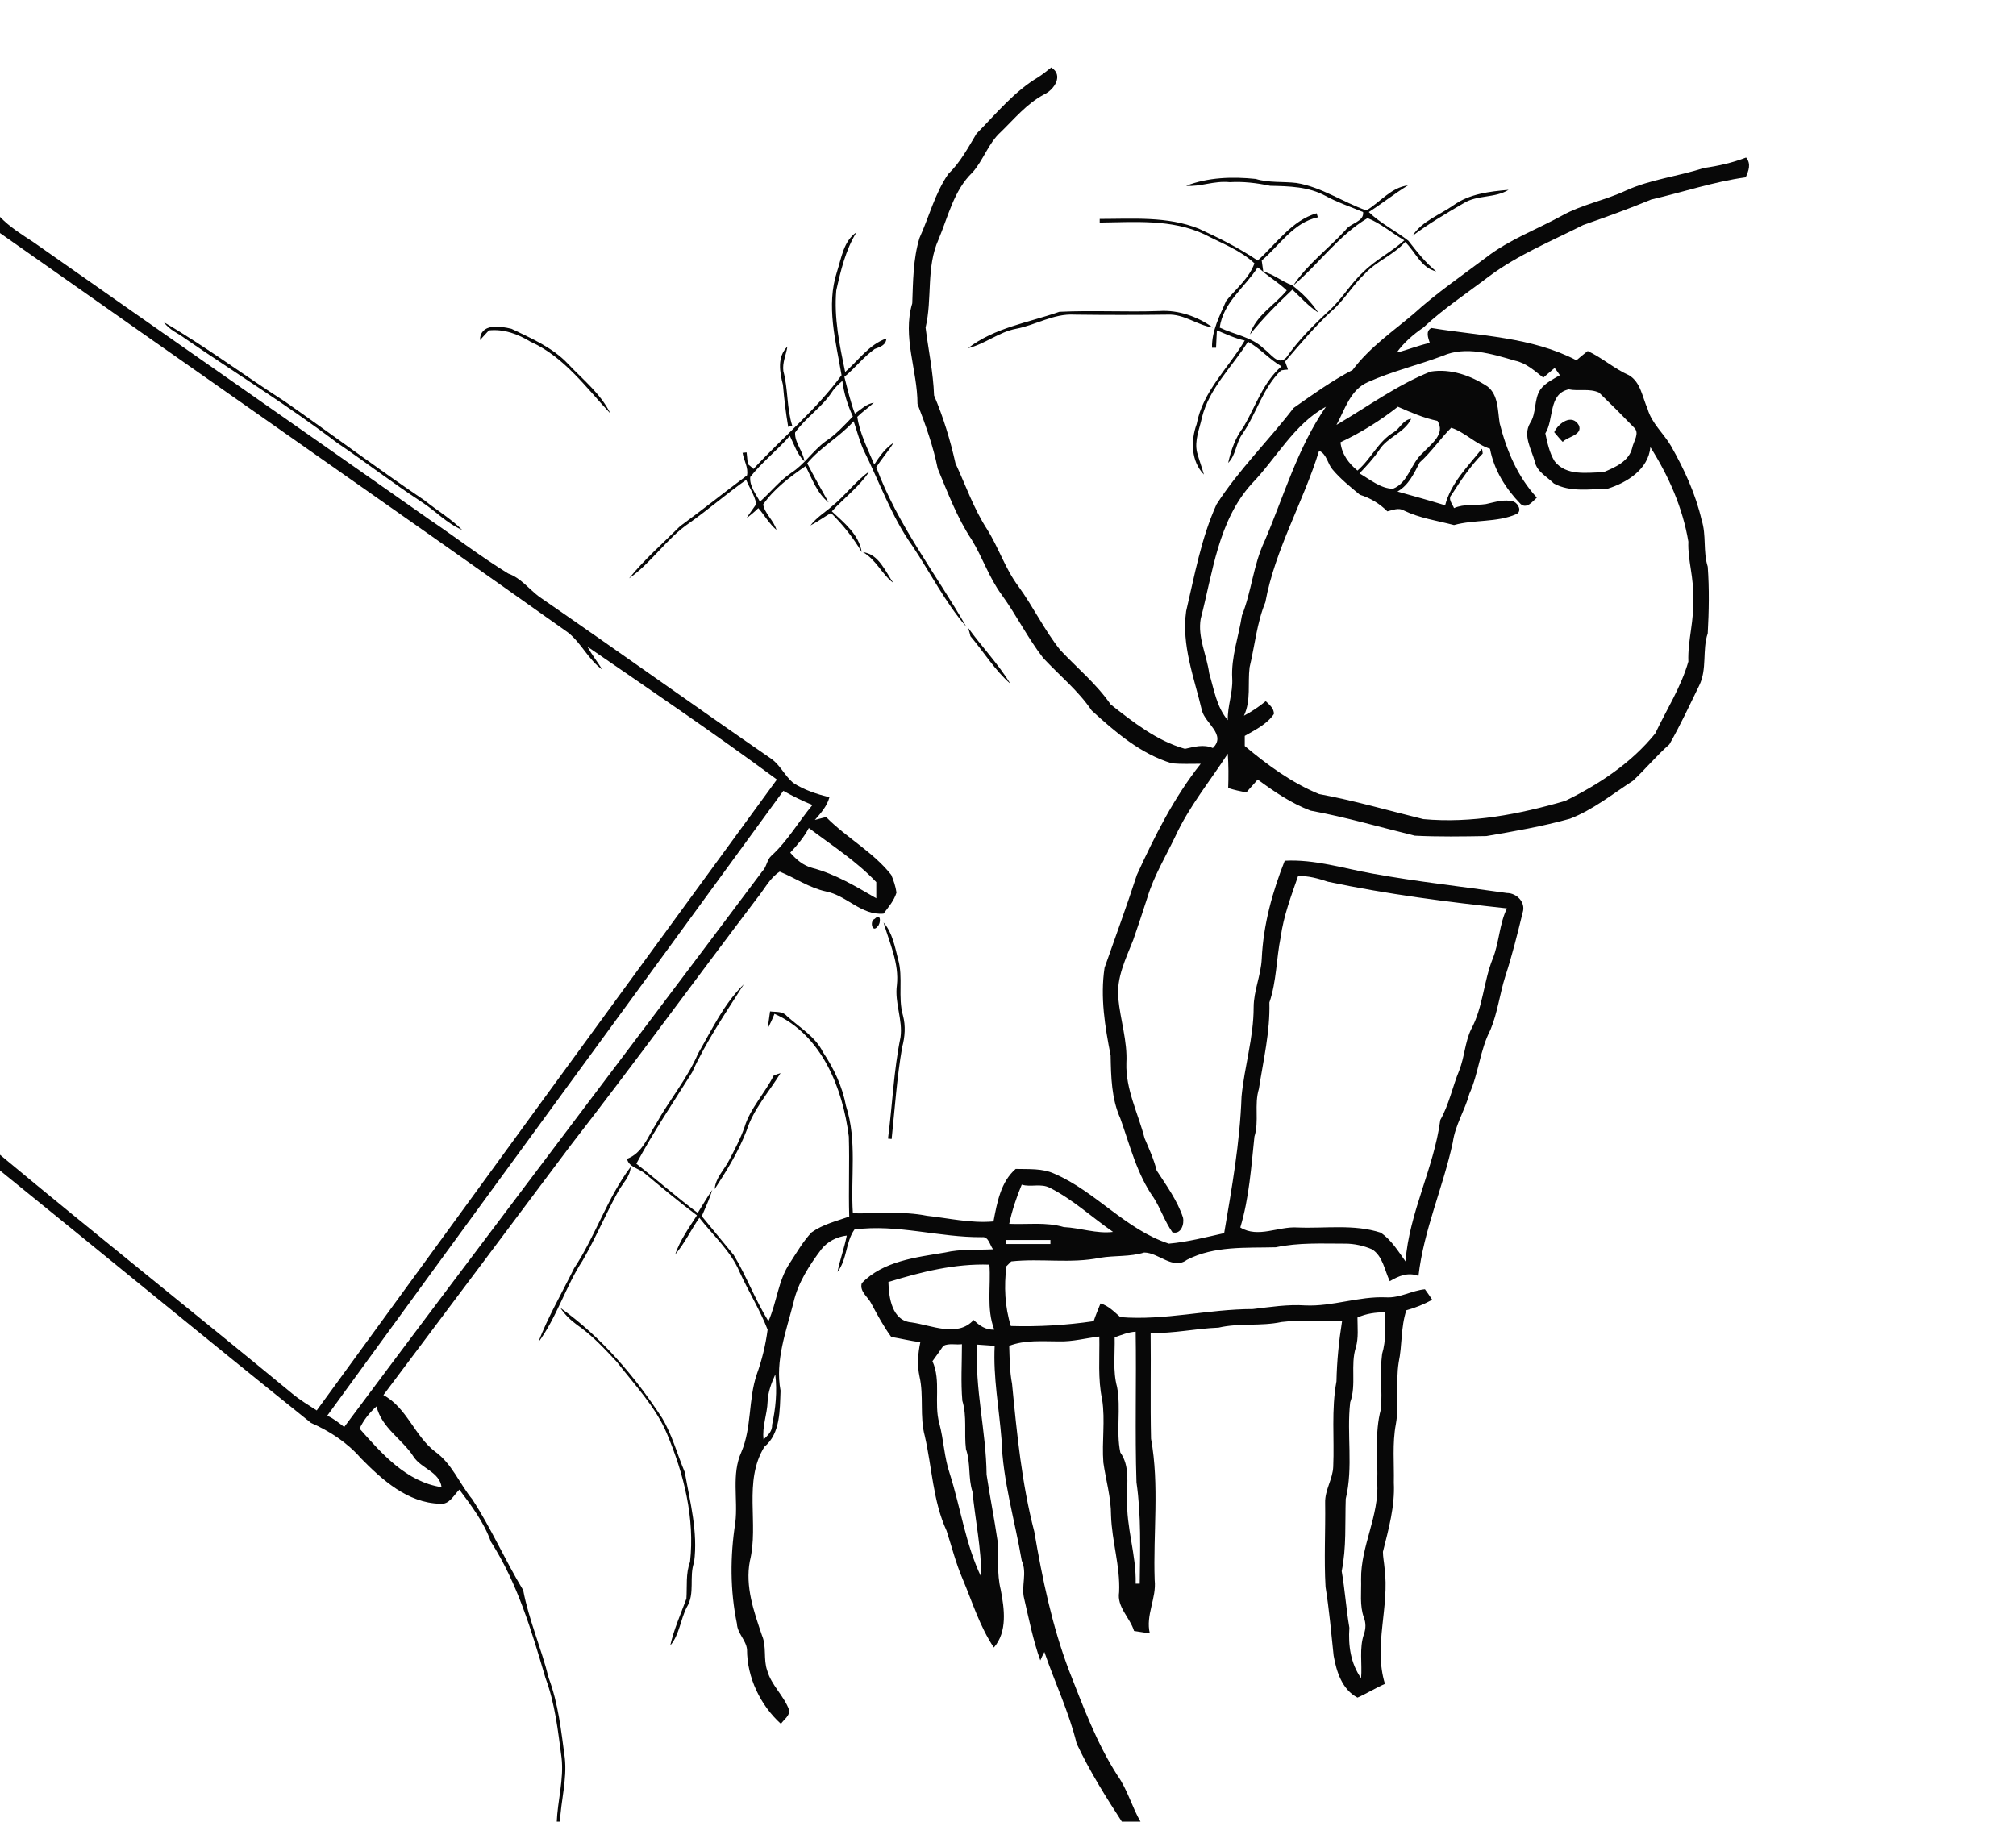 <?xml version="1.0" encoding="utf-8"?>
<!-- Generator: Adobe Illustrator 18.0.0, SVG Export Plug-In . SVG Version: 6.00 Build 0)  -->
<!DOCTYPE svg PUBLIC "-//W3C//DTD SVG 1.1//EN" "http://www.w3.org/Graphics/SVG/1.1/DTD/svg11.dtd">
<svg version="1.1" id="Layer_1" xmlns="http://www.w3.org/2000/svg" xmlns:xlink="http://www.w3.org/1999/xlink" x="0px" y="0px"
	 viewBox="0 0 499 451" enable-background="new 0 0 499 451" xml:space="preserve">
<path fill="#080808" d="M257,19.1c1.1-0.7,2.2-1.6,3.2-2.4c3.1,1.9,0.8,5.5-1.8,6.7c-4.3,2.3-7.3,6-10.7,9.3c-3.1,2.8-4.3,7-7,10
	c-4.6,4.4-6,10.9-8.4,16.6c-3.1,6.9-1.5,14.7-3.2,21.8c0.7,5.6,1.9,11.1,2.1,16.8c2.3,5.4,4,11,5.3,16.8c2.5,5.4,4.5,11.2,7.8,16.3
	c2.9,4.6,4.5,9.8,7.8,14.2c3.7,5.1,6.4,10.8,10.3,15.7c4.2,4.5,9,8.4,12.5,13.5c5.6,4.4,11.4,9,18.4,11c2.3-0.5,4.6-1.2,6.9-0.2
	c3.4-3.3-1.9-6.1-2.7-9.3c-1.9-8.1-5.1-16.1-3.9-24.6c2.1-8.9,3.7-18,7.5-26.4c5.5-8.6,12.9-15.8,19.1-23.9
	c4.7-3.3,9.4-6.7,14.6-9.4c4.2-5.6,9.9-9.5,15.1-13.9c5.6-5.1,11.9-9.4,18-14c5.7-4.4,12.5-6.9,18.7-10.3c5-2.8,10.7-3.8,15.8-6.2
	c6.1-2.8,12.9-3.5,19.3-5.6c3.6-0.5,7.1-1.3,10.5-2.6c1.3,1.6,0.6,3.3-0.1,4.9c-8,1.1-15.6,3.7-23.4,5.5c-5.5,2.3-11.1,4.3-16.8,6.3
	c-7.9,4-16.2,7.4-23.3,12.7c-5.5,4.2-11.3,8-16.3,12.7c-2.5,1.7-4.8,3.7-6.6,6.2c2.8-0.7,5.4-1.8,8.2-2.4c-0.4-1.3-1.1-2.9,0.4-3.7
	c12.1,2,24.8,2.2,35.9,8c0.9-0.8,1.8-1.5,2.8-2.3c3.6,1.7,6.6,4.4,10.2,6c2.9,1.7,3.3,5.4,4.6,8.3c1,3.6,4,6.1,5.8,9.2
	c3.3,5.8,6.1,11.9,7.6,18.4c1.2,3.7,0.3,7.7,1.5,11.5c0.4,5.5,0.3,11,0,16.5c-1.4,4.2-0.1,8.8-2.1,12.9c-2.4,4.9-4.7,9.9-7.4,14.6
	c-3.2,2.8-5.9,6.1-9,9c-5.1,3.3-9.9,7.2-15.6,9.4c-6.8,1.9-13.7,3.1-20.7,4.3c-5.9,0.1-11.8,0.2-17.7-0.1
	c-8.6-2.1-17.1-4.6-25.8-6.2c-4.8-1.8-9-4.7-13.1-7.7c-0.9,1.1-1.9,2.1-2.8,3.2c-1.5-0.3-3-0.6-4.5-1.1c0.1-2.8,0.1-5.7-0.1-8.5
	c-4.4,6.8-9.6,13.1-13,20.5c-2.4,5-5.3,9.8-6.9,15.1c-1.1,3.5-2.3,7-3.5,10.5c-1.8,4.6-4.2,9.3-3.7,14.5c0.5,5.3,2.3,10.6,2,16
	c-0.2,6.5,2.9,12.4,4.5,18.6c1.1,2.6,2.3,5.2,3,8c2.4,3.7,5.1,7.4,6.5,11.6c0.4,1.7-0.5,4.3-2.6,3.7c-1.9-2.7-2.9-5.8-4.6-8.5
	c-4.2-5.9-5.9-13-8.3-19.7c-2.2-4.9-2.3-10.3-2.4-15.6c-1.4-7.1-2.6-14.4-1.5-21.7c2.7-7.7,5.5-15.3,8-23
	c4.4-9.6,9.2-19.2,15.8-27.5c-2.4,0-4.7,0.1-7.1-0.1c-7.7-2.3-14-7.7-19.9-13.1c-3.3-4.9-8-8.7-12-13c-3.8-4.9-6.6-10.6-10.3-15.7
	c-3.1-4.2-4.7-9.2-7.4-13.6c-3.6-5.4-5.9-11.6-8.4-17.6c-1.1-5.5-3-10.8-5-16c0-8.3-3.8-16.6-1.3-24.9c0.2-5.4,0.2-11,1.8-16.2
	c2.4-5.3,3.8-11,7.1-15.8c3-2.9,4.9-6.5,7-10C246.7,28,251.1,22.6,257,19.1 M344.2,87.2C344.9,87.9,344.9,87.9,344.2,87.2
	 M357.1,88.1c-6.1,2.3-12.5,3.8-18.5,6.5c-4.4,1.9-5.7,6.8-7.8,10.6c7.7-4.5,15-9.9,23.3-13.2c5-0.8,10,1,14.1,3.7
	c2.7,2.1,2.5,6,3,9.1c1.7,6.7,4.4,13.2,9.2,18.4c-1,0.9-2.5,2.9-4,1.6c-3.7-3.8-6.6-8.4-7.6-13.7c-3.5-1.1-6.2-4.1-9.6-5.2
	c-2.7,2.7-4.9,6-7.8,8.6c-1.4,2.7-2.7,5.6-5.5,7.2c3.9,1.1,7.9,2.2,11.8,3.4c1.4-5.5,5.7-9.7,9.1-14c0.1,0.3,0.2,0.9,0.2,1.2
	c-3,3-5.4,6.6-7.7,10.2c-1,1,0.2,2.3,0.6,3.3c2.5-1.1,5.3-0.6,7.9-1c2.3-0.5,4.6-1.3,6.9-0.6c1.1,0.5,2.1,2.4,0.6,3.1
	c-4.8,2.1-10.4,1.3-15.4,2.7c-4.2-1.1-8.5-1.7-12.4-3.6c-1.3-0.8-2.8-0.1-4.1,0.2c-1.9-1.9-4.2-3.3-6.8-4.1c-2.4-2-4.8-3.9-6.8-6.3
	c-1.2-1.4-1.4-3.8-3.3-4.6c-3.9,12.7-10.9,24.4-13.3,37.5c-2.1,5.1-2.6,10.7-3.9,16.1c-0.5,4,0.4,8.2-1.4,12c1.9-1,3.7-2.2,5.4-3.6
	c0.9,0.9,2.1,1.8,2,3.2c-1.7,2.5-4.6,3.9-7.2,5.4c0,0.6,0,1.9,0,2.5c5.6,4.7,11.6,9.1,18.4,11.9c8.7,1.6,17.2,4.1,25.8,6.2
	c11.9,1.1,23.7-1.2,35.1-4.5c8.4-4.1,16.4-9.4,22.3-16.7c2.8-5.9,6.4-11.5,8.2-17.8c-0.2-5.4,1.6-10.5,1.1-15.8
	c0.4-4.7-1.3-9.2-1.1-13.9c-1.4-8.4-4.9-16.3-9.4-23.4c-0.5,5.5-5.8,8.8-10.6,10.3c-4.4,0.1-9.3,0.9-13.3-1.3
	c-1.7-1.7-4.2-2.9-4.7-5.4c-0.8-3-3-6.4-1.2-9.5c1.7-2.6,0.9-5.9,2.6-8.4c1.2-1.6,3.1-2.5,4.8-3.5c-0.3-0.5-1-1.4-1.3-1.8
	c-0.9,0.8-1.9,1.6-2.8,2.4c-2.2-1.7-4.2-3.6-7-4.2C369.2,87.6,362.8,85.6,357.1,88.1 M388.3,96.4c-5.1,1.1-3.6,7.4-5.8,10.9
	c0.5,2.3,1,4.8,2.3,6.9c2.9,3.7,8,2.8,12.1,2.7c2.9-1.2,6.3-2.7,7.1-6c0.3-1.6,2-3.7,0.4-5.1c-2.8-2.9-5.7-5.8-8.6-8.6
	C393.4,96.1,390.7,96.9,388.3,96.4 M309.8,119.8c-8.3,9.2-9.6,21.9-12.6,33.4c-0.8,4.6,1.5,9,2.1,13.5c1.2,4,1.8,8.3,4.6,11.6
	c-0.1-3.5,1.3-6.8,1.1-10.3c-0.3-5.3,1.6-10.4,2.4-15.6c2.4-6,2.8-12.5,5.6-18.4c4.8-11.2,8.2-23.2,15.2-33.3
	C320.3,105,315.9,113.5,309.8,119.8 M331.8,109.5c0.3,2.9,2,5.2,4.2,7c3.4-2.9,5.1-7.2,9-9.5c1.6-1,2.3-3.1,4.3-3.3
	c-1.7,3.5-5.9,4.5-7.9,7.7c-1.4,2.1-3.2,4-4.9,5.8c2.6,1.5,5.3,3.8,8.3,3.8c3.8-1.5,4.4-6.3,7.3-8.8c2-2.2,5.8-4.7,3.7-8
	c-3.4-0.7-6.6-2.1-9.8-3.5C341.7,104.1,336.9,107.1,331.8,109.5z"/>
<path fill="#080808" d="M293.6,46c5.4-2.1,11.4-2.3,17.2-1.7c3.3,1,6.8,0.6,10.1,1c6.2,1,11.4,4.7,17.3,6.8c3.4-2,6.1-5.7,10.3-6.2
	c-3.3,2-6.4,4.5-9.7,6.6c2.9,2.8,6.6,4.6,9.8,7.1c2.1,2.7,4.2,5.4,6.9,7.6c-3.8-0.9-5.1-4.8-7.7-7.3c-2.8,3.2-7,4.7-9.9,7.8
	c-3.1,2.9-5.2,6.7-8.5,9.5c-4.1,3.8-7.7,8.1-11.3,12.3c0.2,0.7,0.5,1.3,0.7,2c-0.4,0-1.2,0.1-1.7,0.2c-4.6,4.4-6.1,10.8-9.7,15.9
	c-1.5,2.2-1.5,5.1-3.4,7c0.7-3.2,1.8-6.3,3.8-8.9c3-5.1,4.8-11,9.4-15c-3-1.7-5.2-4.4-8.3-6.1c-3.9,6.2-9.6,11.5-11.4,18.8
	c-0.6,2.8-1.9,5.7-1.2,8.6c0.5,1.9,1.2,3.7,1.7,5.5c-3.2-3.3-3.3-8.4-1.8-12.5c1.5-8.1,7.8-13.8,11.9-20.7c-2.4-0.5-4.6-1.6-6.9-2.5
	c-0.1,1.4-0.1,2.8-0.2,4.3l-1,0c-0.1-4.2,1.9-7.9,3.5-11.6c2.4-3,5.7-5.6,7-9.3c-3.5-3.3-8.2-5-12.4-7.2c-8.1-3.8-17.2-3-25.9-2.9
	l0-0.9c8.2,0,16.7-0.7,24.5,2.4c5,2.3,10,4.8,14.6,7.9c4.6-4.1,8.4-9.9,14.6-11.7l0.3,1c-6.1,1.3-9.5,7-13.9,10.7
	c0.1,0.9,0.3,1.9,0.4,2.8c-0.3-0.3-1-0.8-1.4-1.1c-3.2,5-8.5,8.6-9.4,14.9c3.7,1.8,8,2.3,11,5.3c1.6,1.1,3.5,4.3,5.5,2.1
	c3-4.3,6.7-8,10.6-11.6c3.2-2.9,5.3-6.7,8.5-9.6c3-3,6.9-4.9,10.1-7.8c-3.1-1.8-5.8-4.2-9.1-5.5c-7.2,4.3-12.1,11.4-18.4,16.7
	c3.5-5.3,8.8-9.2,13-13.8c1.2-1.7,4.6-2,4.3-4.4c-3.1-1.3-6.4-2.4-9.3-4c-4.2-2.3-9-2.4-13.7-2.5c-3.3-0.7-6.7-1.1-10-0.9
	C300.4,44.7,297.1,46.3,293.6,46z"/>
<path fill="#080808" d="M359.8,50.8c3.9-2.8,8.9-3.4,13.6-3.8c-3.4,2.1-7.7,1.2-11.1,3.3c-4.3,2.5-8.7,5.1-12.7,8.1
	C352,54.7,356.4,53.2,359.8,50.8z"/>
<path fill="#080808" d="M0,53.7c2.4,2.5,5.3,4.3,8.2,6.2c32.7,23,65.5,45.8,98.2,68.8c6.5,4.4,12.7,9.2,19.4,13.3
	c3.1,1.1,5.1,3.8,7.6,5.7c19.3,13.3,38.4,27,57.7,40.3c2.1,1.6,3.2,4.1,5.2,5.8c2.7,1.8,5.9,2.8,9,3.6c-0.6,2.2-2.1,3.9-3.6,5.6
	c0.9-0.2,1.8-0.5,2.8-0.7c5,5.1,11.6,8.6,16.1,14.3c0.6,1.4,1.1,2.9,1.3,4.4c-0.6,2-2,3.6-3.2,5.2c-5.5,0.5-9.1-4.5-14.3-5.5
	c-4.1-0.9-7.5-3.3-11.4-4.9c-2.5,1.6-3.8,4.4-5.7,6.7c-15.4,20.3-30.4,40.9-46,61c-15.4,20.6-30.9,41.2-46.4,61.9
	c5.8,3.1,7.7,10.1,12.8,14c4.2,3,6,7.9,9.2,11.8c4.7,7.2,8.1,15.1,12.6,22.5c1.4,7.4,4.5,14.4,6.3,21.7c2.4,6.4,3.1,13.1,4,19.8
	c0.6,5.4-1,10.7-1.2,16h-0.8c0.2-5.4,1.8-10.6,1.2-16c-0.9-6.7-1.6-13.4-4-19.8c-3.4-11.6-6.9-23.4-13.5-33.7
	c-1.7-4.8-4.8-8.9-7.8-12.9c-1.4,1.4-2.5,3.8-4.8,3.5c-8-0.2-14.3-5.9-19.6-11.3c-3.3-3.8-7.7-6.7-12.3-8.7
	c-25.8-20.7-51.3-41.7-77-62.5v-3.9c23.9,19.9,48.3,39.3,72.3,59.1c1.9,1.6,4.1,2.9,6.1,4.2c37.9-52.1,75.9-104.2,113.9-156.2
	c-15.3-11.3-31.2-22.1-46.9-32.9c1.1,2,2.5,3.8,3.7,5.7c-3.5-2.5-5.2-6.6-8.5-9.2C93.8,123.4,46.8,90.7,0,57.7V53.7 M81,350.5
	c1.6,0.7,2.9,1.8,4.2,2.8c34.3-46,69.1-91.7,103.5-137.6c1.1-1.1,1.1-2.8,2.2-3.8c4-3.6,6.7-8.4,10.2-12.6c-2.5-1-4.9-2.2-7.2-3.5
	C156.3,247.4,118.5,298.9,81,350.5 M200.2,205c-1.2,2.3-2.9,4.3-4.6,6.1c1.5,1.7,3.2,3.2,5.5,3.8c5.7,1.5,10.8,4.6,15.8,7.5
	c0-1.3,0-2.7,0-4C212,213.2,205.9,209.3,200.2,205 M89,353.7c5.5,6.2,11.6,13.2,20.3,14.5c-0.5-3.8-5-4.6-6.9-7.5
	c-2.8-4.4-7.9-7.1-9.2-12.5C91.4,349.8,90,351.6,89,353.7z"/>
<path fill="#080808" d="M207.2,67.2c1.1-3.4,1.6-7.5,4.8-9.7c-2.7,4.4-3.9,9.5-5,14.4c-0.6,6.8,0.8,13.5,2.2,20.2
	c3.3-2.9,5.9-6.8,10.2-8.3c-0.1,1.7-1.6,2.1-2.9,2.6c-2.8,2-4.9,4.8-7.5,6.9c0.8,3.1,1.5,6.2,2.6,9.1c1.5-1,2.8-2.4,4.7-2.7
	c-1.3,1.2-2.9,2.3-4.1,3.5c0.6,4.1,2.6,8,4.2,11.8c1.3-2,2.7-4,4.8-5.4c-1.3,2.1-3,4-4.3,6.1c5.3,14.3,14.8,26.4,22.3,39.5
	c-5.3-6.1-8.9-13.4-13.4-20.1c-5.2-7.3-8.1-15.8-12.1-23.8c-1-2.3-1.6-4.7-2.4-7c-3.5,3.9-8.2,6.4-11.5,10.4
	c1.7,3.3,3.5,6.5,5.3,9.7c-2.9-2.3-4.1-5.9-5.7-9c-3.9,2.7-7.8,5.6-10.5,9.5c0.4,2.3,2.6,3.9,3.3,6.3c-1.8-1.5-3-3.7-4.5-5.4
	c-0.9,0.9-1.9,1.7-2.9,2.5c0.7-1.2,1.6-2.3,2.4-3.5c-0.4-2.2-1.7-4-2.5-6c-4.8,3.4-9.3,7.3-14.1,10.7c-5.6,3.8-9.3,9.8-14.9,13.7
	c3.8-4.7,8.4-8.7,12.6-12.9c5.6-4.1,11-8.4,16.6-12.6c0.4-1.9-0.8-3.7-1.1-5.6l1-0.1c0.1,0.7,0.2,2.2,0.3,2.9
	c0.4,0.3,1.1,0.9,1.4,1.2c7.2-7.8,15.5-14.6,21.8-23.2C206.9,84.5,204.4,75.7,207.2,67.2 M205.9,97.1c-2.5,3.8-6.5,6.3-9.1,10
	c-0.1,2.6,2,4.6,2.3,7.1c-1.8-1.7-2.5-4.1-3.6-6.3c-3.1,3.6-6.9,6.5-9.8,10.2c-0.2,2.3,1.4,4.2,2.4,6.1c2.6-2.3,4.8-5.1,7.7-7.1
	c3.3-2.1,5.4-5.5,8.5-7.8c2.6-1.7,4.7-4,6.8-6.2c-1.3-2.8-2.2-5.7-2.6-8.8C207.6,95.1,206.6,96,205.9,97.1z"/>
<path fill="#080808" d="M312.5,67.2c2.7,0.6,4.7,2.5,7.3,3.4c2.5,1.9,4.8,4.2,6.5,6.8c-2.4-1.6-4.3-3.7-6.4-5.7
	c-3.7,3.5-7.3,7.1-10.5,11.1c1.4-4.7,6.1-7.2,9.1-10.9C316.6,70.1,314.5,68.8,312.5,67.2z"/>
<path fill="#080808" d="M239.6,86.2c6.6-5.1,14.9-6.3,22.6-9c8.3-0.4,16.5,0.1,24.8-0.2c4.7-0.3,9.5,1.4,13.2,4.1
	c-3.9-0.6-7.1-3.4-11.2-3.2c-7.7,0.1-15.4,0.1-23.1,0c-5.1-0.3-9.6,2.6-14.4,3.5C247.2,82.2,243.8,85.2,239.6,86.2z"/>
<path fill="#080808" d="M40.6,79.8c10.3,6,19.9,13.2,29.9,19.6c11.6,8.1,22.9,16.6,34.6,24.5c3.1,2.5,6.5,4.5,9.3,7.3
	c-3.8-1.6-6.6-4.7-10-6.9c-7.2-4.7-13.9-9.9-21-14.7c-12.1-9.2-25.1-17.2-37.6-25.8C44.1,82.5,41.9,81.7,40.6,79.8z"/>
<path fill="#080808" d="M118.8,84.2c0.1-4.2,4.9-3.5,7.8-2.8c5,2.4,10.3,4.7,14.1,8.8c3.7,3.9,8,7.3,10.4,12.2
	c-6-6.4-11.5-14.1-19.8-17.8c-3.1-1.9-6.6-3.2-10.3-2.8C120.3,82.6,119.5,83.4,118.8,84.2z"/>
<path fill="#080808" d="M193.8,95.3c-0.8-3.2-1.5-6.9,1.1-9.5c-0.3,2-1.3,4-1,6.1c1.2,4.4,0.8,9.1,2.2,13.5l-1,0.3
	C194.5,102.2,194.1,98.8,193.8,95.3z"/>
<path fill="#080808" d="M384.7,107c1-2.2,4.4-4.7,6.1-1.7c1,2.4-2.8,2.8-4,4.1C386,108.6,385.4,107.8,384.7,107z"/>
<path fill="#080808" d="M206.1,125.2c3.2-2.6,5.7-6.1,9.1-8.5c-2.5,3.8-6.3,6.6-9.3,9.9c3,2.8,6.7,5.7,7.4,10.1
	c-2.1-3.6-4.7-6.8-7.6-9.7c-1.7,1-3.4,2.2-5.1,3.1C202.1,128.1,204.3,126.8,206.1,125.2z"/>
<path fill="#080808" d="M213.6,136.7c3.9,0.5,5.5,4.7,7.5,7.6C218.3,142.2,216.9,138.6,213.6,136.7z"/>
<path fill="#080808" d="M239.6,155.4c3.4,4.7,7.5,9,10.5,13.9c-3.9-3.4-6.6-7.9-9.9-11.8C240.1,157,239.8,155.9,239.6,155.4z"/>
<path fill="#080808" d="M318,213.1c7.4-0.4,14.5,1.9,21.8,3.2c11,2,22.1,3.2,33.2,4.8c2.4,0,4.7,2.3,3.9,4.8
	c-1.3,5.3-2.6,10.6-4.3,15.8c-1.4,4.4-1.9,9-3.7,13.3c-2.6,5-2.9,10.7-5.2,15.8c-1.1,4.1-3.5,7.7-4.1,12
	c-2.4,11.2-7.2,21.7-8.5,33.1c-2.6-1-4.9,0-7.1,1.3c-1.3-2.7-1.7-6.2-4.4-7.9c-2.1-0.9-4.4-1.4-6.6-1.4c-5.8,0-11.5-0.3-17.2,0.9
	c-7.4,0.2-15.2-0.4-22,3.1c-3.5,2.6-7-1.8-10.6-1.8c-3.5,1.1-7.3,0.7-10.9,1.3c-7.3,1.5-14.7,0.1-22,0.9c-0.3,0.3-0.9,0.9-1.2,1.2
	c-0.6,5-0.4,10,1.1,14.8c6.9,0.2,13.7-0.2,20.5-1.2c0.5-1.5,1.1-2.9,1.7-4.4c2,0.6,3.4,2.1,4.9,3.4c11,0.9,21.8-2,32.8-2
	c4.3-0.5,8.6-1.2,13-0.9c6.8,0.3,13.2-2.3,20-2c3.4,0.2,6.4-1.7,9.6-2c0.6,0.8,1.2,1.7,1.8,2.6c-2,1.1-4.2,2-6.4,2.6
	c-1.4,4.2-1,8.6-1.9,12.9c-0.8,5.1,0.2,10.2-0.7,15.3c-0.9,4.8-0.4,9.6-0.5,14.5c0.3,5.8-1.3,11.5-2.7,17.1c0,1.3,0.3,2.7,0.4,4
	c1.3,9.6-2.8,19.3,0.1,28.7c-2.3,1-4.5,2.4-6.8,3.4c-3.8-2-5.2-6.4-5.9-10.4c-0.6-5.7-1.1-11.4-2-17c-0.4-6.9,0-13.9-0.1-20.8
	c-0.1-3.2,1.9-5.9,2-9c0.3-7-0.5-14.1,0.8-21.1c0.1-5,0.6-10,1.4-15c-5,0.1-10-0.3-15,0.3c-5.1,1.1-10.4,0.2-15.6,1.4
	c-5.6,0.2-11.2,1.5-16.8,1.3c0.1,8.7-0.1,17.4,0.1,26.2c2.1,11.5,0.5,23.4,0.9,35c0.5,4.5-2.3,8.7-1.2,13.2
	c-1.3-0.2-2.6-0.4-3.9-0.6c-1-3.3-4.3-5.9-3.7-9.6c0.3-6.4-1.8-12.6-2-19c0-4.5-1.3-8.8-1.9-13.1c-0.4-5.2,0.5-10.4-0.3-15.6
	c-1.1-5.1-0.6-10.4-0.7-15.6c-3.4,0.4-6.6,1.3-10,1.2c-4.1,0-8.4-0.4-12.3,1.1c0.1,3.1,0.1,6.3,0.7,9.4c1.2,12.3,2.4,24.7,5.5,36.6
	c2,11.7,4.4,23.3,8.6,34.4c3.5,8.9,6.8,17.9,12,26c2.5,3.5,3.6,7.9,5.8,11.6h-4.6c-4.1-6.3-8.1-12.7-11.3-19.5
	c-1.9-7.8-5.4-15.1-8-22.7c-0.3,0.5-0.8,1.6-1,2.1c-1.8-5-2.8-10.2-4-15.3c-0.8-3.1,0.8-6.3-0.6-9.4c-1.7-10-4.7-19.8-5-30
	c-0.6-7.7-2.1-15.4-1.7-23.2c-1.4-0.1-2.8-0.2-4.3-0.3c-0.7,10.8,2.2,21.4,2.3,32.2c0.8,5.4,1.9,10.8,2.7,16.3
	c0.3,4-0.2,8.2,0.8,12.2c0.9,4.7,1.7,10.4-1.7,14.3c-3.5-5.2-5.3-11.2-7.7-16.9c-1.7-3.9-2.7-8-4-12c-3.4-7.4-3.6-15.7-5.4-23.5
	c-1.3-4.8-0.2-9.9-1.3-14.7c-0.6-2.8-0.4-5.7,0.2-8.5c-2.4-0.3-4.8-0.9-7.2-1.3c-1.9-2.6-3.4-5.4-4.9-8.2c-0.8-1.7-3-3-2.4-5.1
	c5.3-5.5,13.4-6.4,20.6-7.6c3.9-0.9,7.9-0.6,11.9-0.8c-0.8-1-1.1-3.2-2.7-3c-10.6,0.1-21-3.3-31.6-1.9c-2.2,3.1-1.8,7.4-4.2,10.5
	c0.6-3,1.7-6,2.3-9c-2.5,0.3-4.8,1.5-6.3,3.4c-3,4-5.8,8.3-6.9,13.2c-1.8,7.1-4.6,14.4-3.2,21.8c-0.2,4.8,0,10.6-4,13.9
	c-5.3,8.6-1.3,19-3.6,28.3c-1.2,6.3,1,12.5,3,18.4c1.2,2.8,0.3,5.9,1.3,8.7c1,3.6,4.1,6.2,5.4,9.7c0.3,1.5-1.3,2.4-2,3.5
	c-5.1-4.6-8.4-11.5-8.4-18.4c-0.2-2.3-2.4-4-2.5-6.4c-1.7-8.2-1.7-16.7-0.4-25c0.7-5.8-1-12,1.5-17.5c2.6-6.1,1.7-13,3.8-19.2
	c1.3-3.6,2.2-7.3,2.7-11.1c-1.9-4.9-4.7-9.4-6.9-14.2c-2.2-5.3-6.6-9.1-10-13.5c-2.1,3-3.6,6.3-6,9.1c1.2-3.5,3.4-6.6,5.4-9.7
	c-4.4-3.3-8.6-6.8-12.8-10.3c-1.4-1.3-4.1-1.6-4.5-3.7c3.8-1.4,5.1-5.4,7.1-8.5c3.3-6,7.8-11.3,10.5-17.6
	c3.4-5.9,6.4-12.3,11.3-17.1c-4.5,7.1-9.3,14.1-12.8,21.8c-4.7,7.5-9.6,14.8-13.8,22.6c5.1,4,10,8.3,15.2,12.2
	c1.2-1.9,2.3-3.9,3.6-5.7c-0.7,2.3-1.7,4.4-2.6,6.5c2.6,3.2,5.3,6.4,7.9,9.6c3.2,5.3,5.3,11.1,8.6,16.4c2.1-4.7,2.4-10.1,5.3-14.4
	c1.7-2.6,3.3-5.4,5.4-7.6c2.8-2,6.2-2.8,9.3-3.9c-0.2-6.6,0.1-13.2-0.1-19.8c-1.5-12-6.7-25.2-18.4-30.4c-0.5,1.3-1.1,2.5-1.7,3.7
	c0.2-1.4,0.4-2.8,0.6-4.3c1.4,0.2,3.1-0.1,4.1,1.1c3.2,2.9,7.1,5.1,9,9c2.7,4,4.8,8.5,5.7,13.3c2.8,8.6,1.1,17.7,1.7,26.6
	c6.1,0.1,12.3-0.6,18.3,0.6c5.5,0.6,10.9,1.9,16.5,1.4c0.9-4.7,1.8-9.8,5.5-13c3.2,0.1,6.6-0.2,9.6,1.2
	c10.2,4.4,17.6,13.8,28.3,17.3c4.6-0.4,9.2-1.6,13.7-2.6c1.9-11.2,3.9-22.4,4.3-33.8c0.7-7.4,3-14.6,3-22.1c0-4.1,1.8-7.9,2-12
	C312.7,228.8,315,220.7,318,213.1 M321.3,216.9c-1.7,4.9-3.6,9.9-4.3,15.1c-1.1,5.4-1,10.9-2.8,16.2c0.2,7.2-1.5,14.3-2.6,21.4
	c-1.2,3.9,0.1,8-1.1,11.8c-0.8,7.5-1.3,15.2-3.5,22.5c4.4,2.7,9.4-0.3,14.1,0c6.9,0.3,14-0.9,20.7,1.3c2.6,1.8,4.3,4.6,6.1,7.1
	c0.9-12.1,7-23,8.6-35c2.2-3.9,3-8.2,4.7-12.3c1.3-3.3,1.4-6.9,2.9-10.1c3-5.5,3.1-11.9,5.4-17.6c1.6-4,1.6-8.5,3.5-12.4
	c-14.8-1.6-29.7-3.5-44.3-6.6C326.3,217.5,323.8,216.8,321.3,216.9 M252.9,293.3c-1.3,3.1-2.4,6.4-3.1,9.7c4.5,0.2,9.1-0.5,13.5,0.8
	c4.1,0.2,8.1,1.7,12.2,1.2c-5.2-3.6-9.9-8-15.6-10.9C257.6,292.9,255.2,294,252.9,293.3 M249,307l0,1c3.7,0,7.3,0,11,0l0-1
	C256.3,307,252.7,307,249,307 M219.9,317.4c0.1,3.9,0.9,9.6,5.7,10c5,0.7,11.4,3.8,15.4-0.6c1.4,1.4,3,2.5,5.1,2.4
	c-2-5.2-0.8-10.8-1.2-16.1C236.4,312.8,228,314.9,219.9,317.4 M336,326.2c0,2.5,0.3,5-0.4,7.4c-1.4,4.4,0.2,9.2-1.4,13.6
	c-0.9,7.9,0.8,16-1.1,23.9c-0.2,6,0.2,12-1,17.9c0.8,4.6,1.1,9.3,1.9,14c-0.3,4.4,0.3,8.8,2.9,12.5c0.3-3.6-0.5-7.4,0.7-10.9
	c0.5-1.4,0.5-2.8,0-4.1c-1.1-3-0.6-6.3-0.7-9.5c-0.1-8.2,4.5-15.7,4-24c0.2-6-0.7-12.2,0.9-18.1c0.4-4.6-0.3-9.2,0.3-13.7
	c1-3.3,0.8-6.9,0.8-10.3C340.5,324.9,338.2,325.2,336,326.2 M275.9,331.1c0.1,4.1-0.5,8.3,0.6,12.3c1,5.3-0.3,10.9,0.8,16.2
	c2.4,3.4,1.6,7.5,1.7,11.4c-0.3,7.1,2.3,14,2.1,21.1h1c0.1-8.4,0.4-16.8-0.8-25.1c-0.4-12.4,0-24.9-0.2-37.3
	C279.3,329.8,277.6,330.5,275.9,331.1 M233.5,333.2c-0.9,1.3-1.8,2.6-2.7,3.8c2.2,4.9,0.3,10.4,1.7,15.4c1.1,4.1,1.2,8.4,2.6,12.5
	c2.7,8.5,3.9,17.5,7.8,25.6c0-7.1-1.5-14.2-2.2-21.2c-1.1-3.4-0.4-7.1-1.6-10.5c-0.5-4,0.3-8.1-0.9-12c-0.4-4.6-0.1-9.3-0.1-14
	C236.6,333,234.9,332.5,233.5,333.2 M190,347c-0.1,3.2-1.4,6.2-1,9.4c1-1,2.2-2,2.1-3.6c0.9-4.1,1.3-8.3,0.8-12.5
	C190.9,342.5,190.1,344.7,190,347z"/>
<path fill="#080808" d="M216.5,227.5c1.6-1.6,1.6,1.1,0.7,1.9C215.9,231.1,215.2,228,216.5,227.5z"/>
<path fill="#080808" d="M218.7,228.4c2.2,2.5,2.8,6,3.6,9.1c1.3,4.5-0.1,9.4,1.2,13.9c0.7,2.6,0.5,5.3-0.2,7.9
	c-1.3,7.5-1.8,15.1-2.6,22.7l-0.9-0.1c1.1-8.4,1.4-16.8,3.1-25.1c0.6-4.3-1.5-8.5-0.9-12.9C222.6,238.6,220.2,233.5,218.7,228.4z"/>
<path fill="#080808" d="M191.5,266.3c0.4-0.2,1.3-0.5,1.7-0.6c-2.9,4.7-6.7,8.9-8.4,14.2c-2,5.2-4.9,9.9-7.9,14.5
	c0.2-2.8,2.4-4.8,3.6-7.2c1.4-2.7,2.8-5.3,3.8-8.2C185.7,274.4,189.3,270.7,191.5,266.3z"/>
<path fill="#080808" d="M142.1,314c5.3-8,8.2-17.4,14-25.1c-0.1,2.4-2,4.1-3.1,6.1c-3.1,5.6-5.6,11.6-8.8,17.1
	c-4.2,6.4-6.4,14.1-11,20.3C135.6,326.1,139.1,320.1,142.1,314z"/>
<path fill="#080808" d="M138.7,323.8c10.2,7.3,18.4,16.9,25.2,27.3c2.5,4.2,3.7,8.9,5.6,13.4c1.3,7.4,3.3,14.8,2.3,22.3
	c-1.3,3.6,0.3,7.7-1.8,11.1c-1.6,3.1-1.8,6.8-4.1,9.5c0.9-4,2.6-7.8,4-11.6c0.2-3.1-0.2-6.2,0.9-9.1c1.2-10.8-1.5-21.7-5.7-31.7
	c-2.8-6.7-8-12.1-12.4-17.8c-3.1-3.3-6.1-6.6-9.9-9.2C141.3,326.9,139.8,325.5,138.7,323.8z"/>
</svg>
